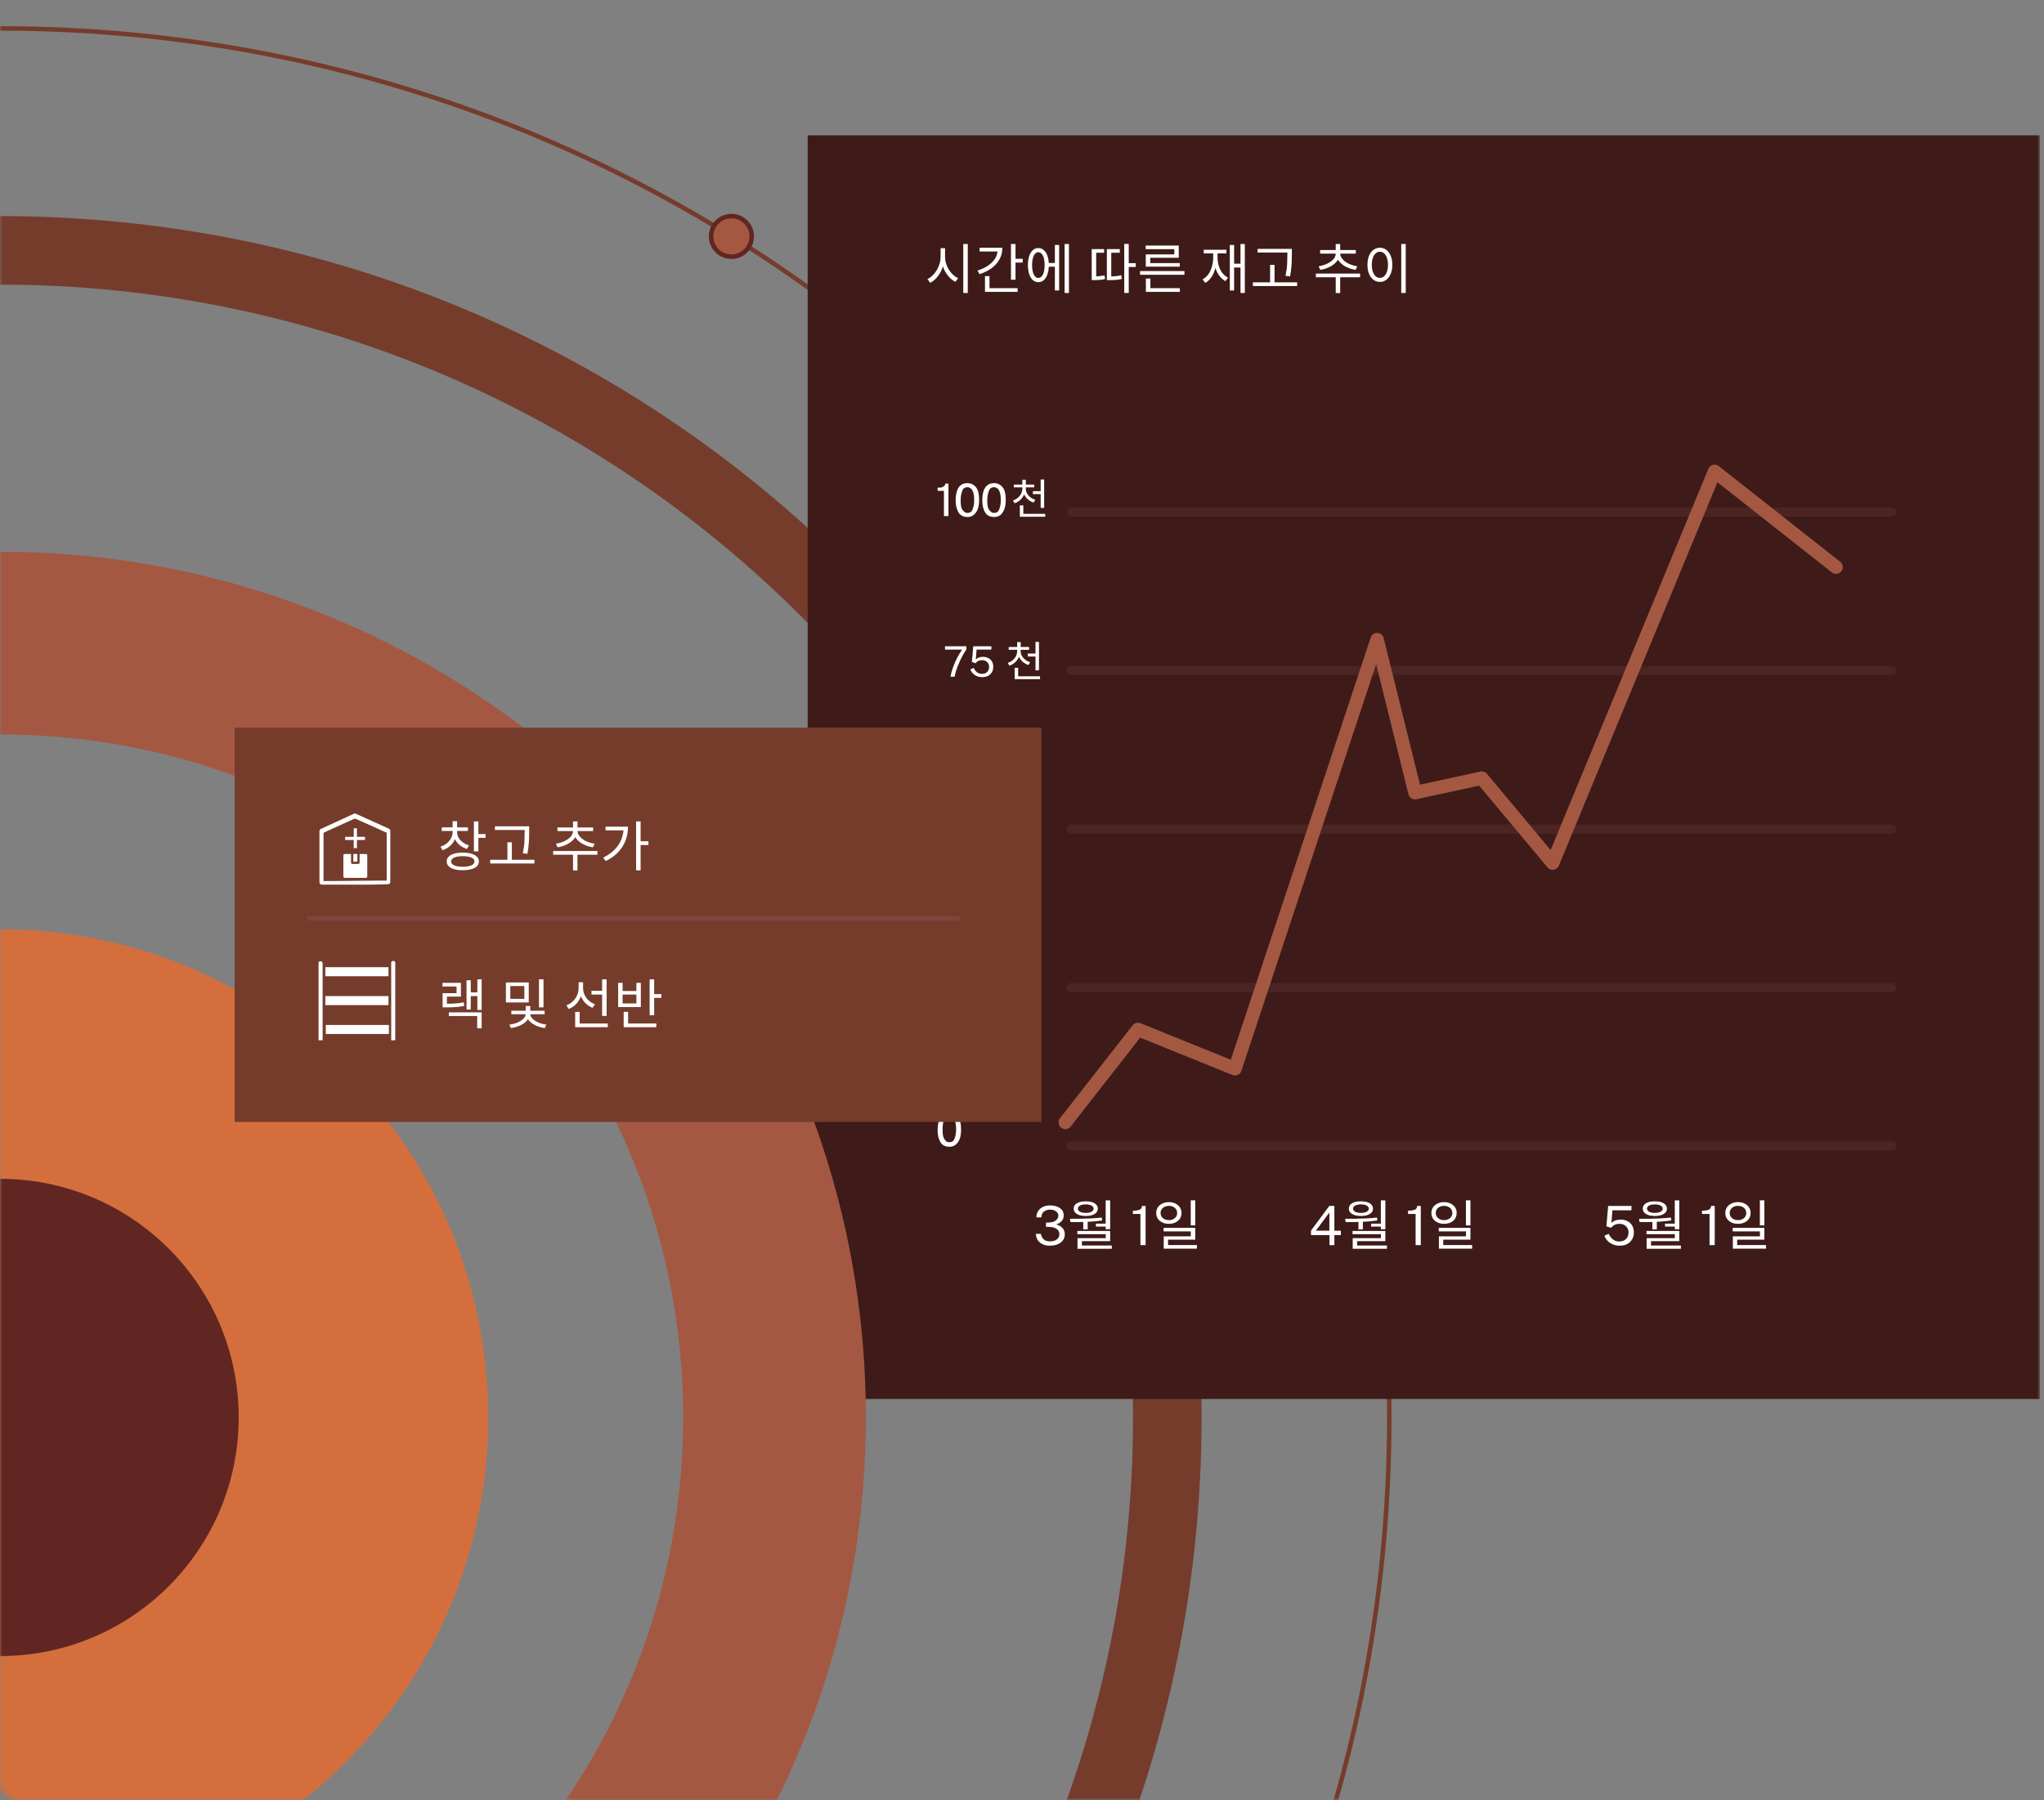 <svg xmlns="http://www.w3.org/2000/svg" width="453" height="399" viewBox="0 0 453 399" fill="none"><rect x="0" y="0" width="453" height="399" fill="#808080" stroke="none"/><g clip-path="url(#clip0_1174_26302)"><mask id="mask0_1174_26302" style="mask-type:luminance" maskUnits="userSpaceOnUse" x="0" y="-145" width="453" height="544"><path d="M448.1 399H4C1.8 399 0 397.2 0 395V-140.2C0 -142.4 1.8 -144.2 4 -144.2H448.1C450.3 -144.2 452.1 -142.4 452.1 -140.2V395C452.1 397.2 450.3 399 448.1 399Z" fill="white"></path></mask><g mask="url(#mask0_1174_26302)"><path d="M-0 622.1C170.048 622.1 307.9 484.248 307.9 314.2C307.9 144.151 170.048 6.3 -0 6.3C-170.049 6.3 -307.9 144.151 -307.9 314.2C-307.9 484.248 -170.049 622.1 -0 622.1Z" stroke="#753C2C" stroke-miterlimit="10"></path></g><mask id="mask1_1174_26302" style="mask-type:luminance" maskUnits="userSpaceOnUse" x="0" y="-145" width="453" height="544"><path d="M448.1 399H4C1.8 399 0 397.2 0 395V-140.2C0 -142.4 1.8 -144.2 4 -144.2H448.1C450.3 -144.2 452.1 -142.4 452.1 -140.2V395C452.1 397.2 450.3 399 448.1 399Z" fill="white"></path></mask><g mask="url(#mask1_1174_26302)"><path d="M-0 422.4C59.757 422.4 108.2 373.957 108.2 314.2C108.2 254.443 59.757 206 -0 206C-59.757 206 -108.2 254.443 -108.2 314.2C-108.2 373.957 -59.757 422.4 -0 422.4Z" fill="#D46F3D"></path></g><mask id="mask2_1174_26302" style="mask-type:luminance" maskUnits="userSpaceOnUse" x="0" y="-145" width="453" height="544"><path d="M448.1 399H4C1.8 399 0 397.2 0 395V-140.2C0 -142.4 1.8 -144.2 4 -144.2H448.1C450.3 -144.2 452.1 -142.4 452.1 -140.2V395C452.1 397.2 450.3 399 448.1 399Z" fill="white"></path></mask><g mask="url(#mask2_1174_26302)"><path d="M-0 367.1C29.215 367.1 52.9 343.416 52.9 314.2C52.9 284.984 29.215 261.3 -0 261.3C-29.216 261.3 -52.9 284.984 -52.9 314.2C-52.9 343.416 -29.216 367.1 -0 367.1Z" fill="#622622"></path></g><mask id="mask3_1174_26302" style="mask-type:luminance" maskUnits="userSpaceOnUse" x="0" y="-145" width="453" height="544"><path d="M448.1 399H4C1.8 399 0 397.2 0 395V-140.2C0 -142.4 1.8 -144.2 4 -144.2H448.1C450.3 -144.2 452.1 -142.4 452.1 -140.2V395C452.1 397.2 450.3 399 448.1 399Z" fill="white"></path></mask><g mask="url(#mask3_1174_26302)"><path d="M0 47.899C-147.1 47.899 -266.3 167.099 -266.3 314.199C-266.3 461.299 -147.1 580.499 0 580.499C147.1 580.499 266.3 461.299 266.3 314.199C266.3 167.099 147.1 47.899 0 47.899ZM0 565.199C-138.7 565.199 -251.1 452.799 -251.1 314.099C-251.1 175.399 -138.7 63.099 0 63.099C138.7 63.099 251.1 175.499 251.1 314.199C251.1 452.899 138.7 565.199 0 565.199Z" fill="#753C2C"></path></g><mask id="mask4_1174_26302" style="mask-type:luminance" maskUnits="userSpaceOnUse" x="0" y="-145" width="453" height="544"><path d="M448.1 399H4C1.8 399 0 397.2 0 395V-140.2C0 -142.4 1.8 -144.2 4 -144.2H448.1C450.3 -144.2 452.1 -142.4 452.1 -140.2V395C452.1 397.2 450.3 399 448.1 399Z" fill="white"></path></mask><g mask="url(#mask4_1174_26302)"><path d="M452.4 310.1H183C180.8 310.1 179 308.3 179 306.1V30H452.3V310.1H452.4Z" fill="#3E1B18"></path></g><mask id="mask5_1174_26302" style="mask-type:luminance" maskUnits="userSpaceOnUse" x="0" y="-145" width="453" height="544"><path d="M448.1 399H4C1.8 399 0 397.2 0 395V-140.2C0 -142.4 1.8 -144.2 4 -144.2H448.1C450.3 -144.2 452.1 -142.4 452.1 -140.2V395C452.1 397.2 450.3 399 448.1 399Z" fill="white"></path></mask><g mask="url(#mask5_1174_26302)"><path d="M-0 122.3C-106 122.3 -191.9 208.2 -191.9 314.2C-191.9 420.2 -106 506.1 -0 506.1C106 506.1 191.9 420.2 191.9 314.2C191.9 208.2 106 122.3 -0 122.3ZM-0 465.5C-83.6 465.5 -151.4 397.7 -151.4 314.1C-151.4 230.5 -83.6 162.8 -0 162.8C83.6 162.8 151.4 230.6 151.4 314.2C151.4 397.8 83.6 465.5 -0 465.5Z" fill="#A45842"></path></g><mask id="mask6_1174_26302" style="mask-type:luminance" maskUnits="userSpaceOnUse" x="0" y="-145" width="453" height="544"><path d="M448.1 399H4C1.8 399 0 397.2 0 395V-140.2C0 -142.4 1.8 -144.2 4 -144.2H448.1C450.3 -144.2 452.1 -142.4 452.1 -140.2V395C452.1 397.2 450.3 399 448.1 399Z" fill="white"></path></mask><g mask="url(#mask6_1174_26302)"><path d="M162.1 56.899C164.585 56.899 166.6 54.885 166.6 52.399C166.6 49.914 164.585 47.899 162.1 47.899C159.614 47.899 157.6 49.914 157.6 52.399C157.6 54.885 159.614 56.899 162.1 56.899Z" fill="#A45842" stroke="#622622" stroke-miterlimit="10"></path></g><path d="M209.2 114.499V108.799H207.8V108.099C208.2 108.099 208.6 108.099 208.8 107.999C209 107.899 209.2 107.799 209.3 107.699C209.4 107.599 209.5 107.399 209.5 107.199H210.2V114.399H209.2V114.499Z" fill="white"></path><path d="M214.4 114.6C213.6 114.6 212.9 114.3 212.5 113.7C212.1 113.1 211.8 112.2 211.8 110.9C211.8 110.1 211.9 109.4 212.1 108.8C212.3 108.2 212.6 107.8 213 107.5C213.4 107.2 213.9 107.1 214.4 107.1C215.2 107.1 215.8 107.4 216.3 108C216.8 108.6 217 109.6 217 110.8C217 112 216.8 112.9 216.3 113.6C215.8 114.3 215.2 114.6 214.4 114.6ZM214.4 113.7C214.9 113.7 215.3 113.5 215.5 113C215.7 112.6 215.9 111.9 215.9 110.9C215.9 109.9 215.8 109.2 215.5 108.7C215.3 108.3 214.9 108 214.4 108C213.9 108 213.5 108.2 213.3 108.7C213.1 109.2 212.9 109.9 212.9 110.9C212.9 111.9 213 112.6 213.3 113C213.6 113.4 213.9 113.7 214.4 113.7Z" fill="white"></path><path d="M220.3 114.6C219.5 114.6 218.8 114.3 218.4 113.7C218 113.1 217.7 112.2 217.7 110.9C217.7 110.1 217.8 109.4 218 108.8C218.2 108.2 218.5 107.8 218.9 107.5C219.3 107.2 219.8 107.1 220.3 107.1C221.1 107.1 221.7 107.4 222.2 108C222.7 108.6 222.9 109.6 222.9 110.8C222.9 112 222.7 112.9 222.2 113.6C221.8 114.3 221.1 114.6 220.3 114.6ZM220.3 113.7C220.8 113.7 221.2 113.5 221.4 113C221.6 112.6 221.8 111.9 221.8 110.9C221.8 109.9 221.7 109.2 221.4 108.7C221.2 108.3 220.8 108 220.3 108C219.8 108 219.4 108.2 219.2 108.7C219 109.2 218.8 109.9 218.8 110.9C218.8 111.9 218.9 112.6 219.2 113C219.5 113.4 219.8 113.7 220.3 113.7Z" fill="white"></path><path d="M226.576 107.877H227.211V108.297C227.211 108.801 227.114 109.271 226.921 109.707C226.728 110.136 226.455 110.509 226.1 110.827C225.752 111.144 225.341 111.387 224.868 111.555L224.485 110.948C224.902 110.811 225.266 110.609 225.577 110.341C225.895 110.074 226.14 109.766 226.315 109.417C226.489 109.063 226.576 108.689 226.576 108.297V107.877ZM226.707 107.877H227.341V108.297C227.341 108.664 227.428 109.016 227.603 109.352C227.783 109.682 228.032 109.971 228.349 110.22C228.667 110.469 229.034 110.662 229.451 110.799L229.068 111.405C228.601 111.25 228.191 111.023 227.836 110.724C227.481 110.419 227.204 110.061 227.005 109.651C226.806 109.234 226.707 108.783 226.707 108.297V107.877ZM224.7 107.411H229.208V108.036H224.7V107.411ZM226.576 106.337H227.351V107.644H226.576V106.337ZM228.919 108.876H231.047V109.529H228.919V108.876ZM230.636 106.291H231.411V112.591H230.636V106.291ZM226.025 113.907H231.644V114.541H226.025V113.907ZM226.025 112.031H226.791V114.243H226.025V112.031Z" fill="white"></path><path d="M210.652 150C210.702 149.692 210.79 149.311 210.918 148.857C211.049 148.402 211.22 147.906 211.431 147.368C211.643 146.827 211.898 146.268 212.197 145.693C212.495 145.117 212.838 144.552 213.223 143.999H209.434V143.252H214.171V143.999C213.931 144.325 213.693 144.697 213.457 145.114C213.223 145.528 213.001 145.962 212.789 146.416C212.578 146.867 212.388 147.314 212.22 147.755C212.052 148.194 211.912 148.608 211.8 148.997C211.691 149.382 211.621 149.717 211.59 150H210.652ZM217.681 150.103C217.264 150.103 216.878 150.03 216.523 149.883C216.169 149.737 215.864 149.533 215.609 149.272C215.357 149.011 215.172 148.71 215.053 148.371L215.8 148.059C215.912 148.314 216.052 148.541 216.22 148.74C216.391 148.939 216.593 149.095 216.827 149.207C217.06 149.319 217.325 149.375 217.62 149.375C218.099 149.375 218.483 149.236 218.773 148.959C219.065 148.679 219.211 148.3 219.211 147.821C219.211 147.522 219.143 147.262 219.006 147.041C218.869 146.817 218.684 146.643 218.451 146.519C218.221 146.394 217.965 146.332 217.685 146.332C217.502 146.332 217.331 146.349 217.172 146.383C217.013 146.414 216.856 146.477 216.701 146.57C216.545 146.663 216.382 146.805 216.211 146.995C216.192 147.004 216.178 147.009 216.169 147.009C216.159 147.006 216.144 146.999 216.122 146.99L215.394 146.761L215.697 143.252H219.725L219.701 143.999H216.435L216.262 146.178C216.486 145.97 216.73 145.822 216.995 145.735C217.262 145.644 217.552 145.599 217.863 145.599C218.27 145.599 218.645 145.683 218.987 145.851C219.333 146.016 219.61 146.262 219.818 146.589C220.027 146.912 220.131 147.314 220.131 147.793C220.131 148.259 220.03 148.665 219.827 149.011C219.625 149.356 219.341 149.625 218.973 149.818C218.606 150.008 218.175 150.103 217.681 150.103ZM225.43 143.877H226.065V144.297C226.065 144.801 225.968 145.271 225.776 145.707C225.583 146.136 225.309 146.509 224.954 146.827C224.606 147.144 224.195 147.387 223.722 147.555L223.34 146.948C223.756 146.811 224.12 146.609 224.432 146.341C224.749 146.074 224.995 145.766 225.169 145.417C225.343 145.063 225.43 144.689 225.43 144.297V143.877ZM225.561 143.877H226.196V144.297C226.196 144.664 226.283 145.016 226.457 145.352C226.637 145.682 226.886 145.971 227.204 146.22C227.521 146.469 227.888 146.662 228.305 146.799L227.922 147.405C227.456 147.25 227.045 147.023 226.69 146.724C226.336 146.419 226.059 146.061 225.86 145.651C225.66 145.234 225.561 144.783 225.561 144.297V143.877ZM223.554 143.411H228.062V144.036H223.554V143.411ZM225.43 142.337H226.205V143.644H225.43V142.337ZM227.773 144.876H229.901V145.529H227.773V144.876ZM229.49 142.291H230.265V148.591H229.49V142.291ZM224.88 149.907H230.498V150.541H224.88V149.907ZM224.88 148.031H225.645V150.243H224.88V148.031Z" fill="white"></path><g opacity="0.7"><path d="M210.7 184.201C210.2 184.201 209.8 184.101 209.4 184.001C209 183.801 208.7 183.601 208.4 183.401C208.1 183.201 207.9 182.801 207.8 182.501L208.7 182.101C208.8 182.401 209 182.601 209.1 182.801C209.2 183.001 209.5 183.201 209.7 183.301C209.9 183.401 210.2 183.501 210.5 183.501C211 183.501 211.4 183.401 211.7 183.101C212 182.801 212.1 182.401 212.1 182.001C212.1 181.701 212 181.401 211.9 181.201C211.8 181.001 211.6 180.801 211.3 180.701C211.1 180.601 210.8 180.501 210.5 180.501C210.3 180.501 210.1 180.501 210 180.501C209.8 180.501 209.7 180.601 209.5 180.701C209.3 180.801 209.2 180.901 209 181.101C209 181.101 209 181.101 208.9 181.101C208.8 181.101 208.9 181.101 208.8 181.101L207.9 180.801L208.2 177.101H212.6V178.001H209.1L208.9 180.201C209.1 180.001 209.4 179.901 209.7 179.801C210 179.701 210.3 179.701 210.6 179.701C211 179.701 211.5 179.801 211.8 180.001C212.2 180.201 212.5 180.401 212.7 180.801C212.9 181.101 213 181.601 213 182.101C213 182.601 212.9 183.001 212.7 183.401C212.5 183.801 212.2 184.101 211.8 184.301C211.7 184.101 211.2 184.201 210.7 184.201Z" fill="white"></path><path d="M216.7 184.2C215.9 184.2 215.2 183.9 214.8 183.3C214.4 182.7 214.1 181.8 214.1 180.5C214.1 179.7 214.2 179 214.4 178.4C214.6 177.8 214.9 177.4 215.3 177.1C215.7 176.8 216.2 176.7 216.7 176.7C217.5 176.7 218.1 177 218.6 177.6C219.1 178.2 219.3 179.2 219.3 180.4C219.3 181.6 219.1 182.5 218.6 183.2C218.2 183.9 217.5 184.2 216.7 184.2ZM216.7 183.3C217.2 183.3 217.6 183.1 217.8 182.6C218 182.2 218.2 181.5 218.2 180.5C218.2 179.5 218.1 178.8 217.8 178.3C217.6 177.9 217.2 177.6 216.7 177.6C216.2 177.6 215.8 177.8 215.6 178.3C215.4 178.8 215.2 179.5 215.2 180.5C215.2 181.5 215.3 182.2 215.6 182.6C215.9 183 216.2 183.3 216.7 183.3Z" fill="white"></path><path d="M222.7 184.1V176.9H223.8V180.5L226.9 176.9H228.2L225.8 179.7L228.4 184.1H227.2L225 180.5L223.8 181.9V184.1H222.7Z" fill="white"></path></g><g opacity="0.7"><path d="M207.9 218.9V218.3V218C207.9 217.6 208 217.3 208.1 217C208.2 216.7 208.4 216.5 208.6 216.3C208.8 216.1 209.1 215.9 209.3 215.8C209.5 215.7 209.8 215.5 210.1 215.4C210.4 215.3 210.6 215.1 210.8 215C211 214.8 211.2 214.7 211.3 214.5C211.4 214.3 211.5 214.1 211.5 213.8C211.5 213.5 211.4 213.2 211.1 213C210.8 212.8 210.5 212.7 210.1 212.7C209.7 212.7 209.3 212.8 209 213.1C208.7 213.3 208.6 213.7 208.5 214.1H207.5C207.5 213.7 207.6 213.3 207.8 212.9C208 212.5 208.3 212.3 208.7 212.1C209.1 211.9 209.6 211.8 210.2 211.8C210.7 211.8 211.1 211.9 211.5 212.1C211.9 212.3 212.1 212.5 212.3 212.8C212.5 213.1 212.6 213.5 212.6 213.9C212.6 214.3 212.5 214.6 212.4 214.9C212.3 215.2 212.1 215.4 211.9 215.6C211.7 215.8 211.4 216 211.2 216.1C211 216.2 210.7 216.4 210.4 216.5C210.1 216.6 209.9 216.8 209.7 216.9C209.5 217 209.3 217.2 209.2 217.4C209.1 217.6 209 217.8 209 218.1V218.2H212.8V219.1H207.9V218.9Z" fill="white"></path><path d="M216.5 219C216 219 215.6 218.9 215.2 218.8C214.8 218.6 214.5 218.4 214.2 218.2C213.9 218 213.7 217.6 213.6 217.3L214.5 216.9C214.6 217.2 214.8 217.4 214.9 217.6C215 217.8 215.3 218 215.5 218.1C215.7 218.2 216 218.3 216.3 218.3C216.8 218.3 217.2 218.2 217.5 217.9C217.8 217.6 217.9 217.2 217.9 216.8C217.9 216.5 217.8 216.2 217.7 216C217.6 215.8 217.4 215.6 217.1 215.5C216.9 215.4 216.6 215.3 216.3 215.3C216.1 215.3 215.9 215.3 215.8 215.3C215.6 215.3 215.5 215.4 215.3 215.5C215.1 215.6 215 215.7 214.8 215.9C214.8 215.9 214.8 215.9 214.7 215.9C214.6 215.9 214.7 215.9 214.6 215.9L213.7 215.6L214 211.9H218.4V212.8H214.9L214.7 215C214.9 214.8 215.2 214.7 215.5 214.6C215.8 214.5 216.1 214.5 216.4 214.5C216.8 214.5 217.3 214.6 217.6 214.8C218 215 218.3 215.2 218.5 215.6C218.7 215.9 218.8 216.4 218.8 216.9C218.8 217.4 218.7 217.8 218.5 218.2C218.3 218.6 218 218.9 217.6 219.1C217.6 218.9 217.1 219 216.5 219Z" fill="white"></path><path d="M222.6 218.9V211.7H223.7V215.3L226.8 211.7H228.1L225.7 214.5L228.3 218.9H227.1L224.9 215.3L223.7 216.7V218.9H222.6Z" fill="white"></path></g><path d="M210.4 254.2C209.6 254.2 208.9 253.9 208.5 253.3C208.1 252.7 207.8 251.8 207.8 250.5C207.8 249.7 207.9 249 208.1 248.4C208.3 247.8 208.6 247.4 209 247.1C209.4 246.8 209.9 246.7 210.4 246.7C211.2 246.7 211.8 247 212.3 247.6C212.8 248.2 213 249.2 213 250.4C213 251.6 212.8 252.5 212.3 253.2C211.8 253.9 211.2 254.2 210.4 254.2ZM210.4 253.2C210.9 253.2 211.3 253 211.5 252.5C211.7 252.1 211.9 251.3 211.9 250.4C211.9 249.4 211.8 248.7 211.5 248.2C211.3 247.8 210.9 247.5 210.4 247.5C209.9 247.5 209.5 247.7 209.3 248.2C209 248.6 208.9 249.4 208.9 250.4C208.9 251.4 209 252.1 209.3 252.5C209.6 253 209.9 253.2 210.4 253.2Z" fill="white"></path><path d="M237.399 254H419.299" stroke="#4C2523" stroke-width="2" stroke-miterlimit="10" stroke-linecap="round"></path><path d="M237.399 218.899H419.299" stroke="#4C2523" stroke-width="2" stroke-miterlimit="10" stroke-linecap="round"></path><path d="M237.399 183.8H419.299" stroke="#4C2523" stroke-width="2" stroke-miterlimit="10" stroke-linecap="round"></path><path d="M237.399 148.6H419.299" stroke="#4C2523" stroke-width="2" stroke-miterlimit="10" stroke-linecap="round"></path><path d="M237.399 113.5H419.299" stroke="#4C2523" stroke-width="2" stroke-miterlimit="10" stroke-linecap="round"></path><path d="M236.1 248.8L252.2 228.2L273.7 236.9L305.2 141.8L313.6 175.7L328.4 172.5L344.1 191.3L380 104.5L406.9 125.7" stroke="#A45842" stroke-width="3" stroke-miterlimit="10" stroke-linecap="round" stroke-linejoin="round"></path><path d="M230.8 161.3H52V248.7H230.8V161.3Z" fill="#753C2C"></path><path d="M68.5 203.6H212.3" stroke="#7C473D" stroke-miterlimit="10" stroke-linecap="round"></path><path d="M75.1 186.8H75.2C76.3 187.3 77.3 187.7 78.4 188.2C78.5 188.2 78.5 188.3 78.5 188.3C78.5 189.5 78.5 190.7 78.5 192C78.5 192.1 78.5 192.1 78.4 192.1C77.4 191.7 76.3 191.3 75.3 190.8C75.2 190.8 75.2 190.7 75.1 190.6C75.1 189.3 75.1 188.1 75.1 186.8Z" fill="#753C2C"></path><path d="M79 190.099C79 189.499 79 188.899 79 188.299C79 188.199 79 188.199 79.1 188.199C80.2 187.799 81.2 187.299 82.3 186.899C82.4 186.899 82.4 186.899 82.4 186.999C82.4 188.199 82.4 189.399 82.4 190.599C82.4 190.699 82.4 190.799 82.2 190.899C81.2 191.299 80.1 191.699 79.1 192.099C79 192.099 79 192.099 79 191.999C79 191.299 79 190.699 79 190.099Z" fill="#753C2C"></path><path d="M78.7 184.8C78.8 184.8 78.8 184.8 78.9 184.9C79.8 185.3 80.8 185.8 81.7 186.2C81.8 186.2 81.8 186.2 81.9 186.3L82 186.4C82 186.4 82 186.5 81.9 186.5C81.7 186.6 81.4 186.7 81.2 186.8C80.4 187.1 79.6 187.5 78.8 187.8H78.7C77.7 187.4 76.7 186.9 75.6 186.5C75.6 186.5 75.6 186.5 75.5 186.5C75.4 186.5 75.4 186.4 75.5 186.4C76.5 185.9 77.5 185.5 78.5 185C78.7 184.8 78.7 184.8 78.7 184.8Z" fill="#753C2C"></path><path d="M86.1 220.8C86.1 221.5 86.1 222.1 86.1 222.8C81.4 222.8 76.7 222.8 72.1 222.8C72.1 222.1 72.1 221.5 72.1 220.8C76.8 220.8 81.5 220.8 86.1 220.8Z" fill="white"></path><path d="M72.1 216.4C72.1 215.7 72.1 215.1 72.1 214.4C76.8 214.4 81.5 214.4 86.1 214.4C86.1 215.1 86.1 215.7 86.1 216.4C81.5 216.4 76.8 216.4 72.1 216.4Z" fill="white"></path><path d="M86.199 227.2C86.199 227.9 86.199 228.5 86.199 229.2C81.499 229.2 76.799 229.2 72.199 229.2C72.199 228.5 72.199 227.9 72.199 227.2C76.799 227.2 81.499 227.2 86.199 227.2Z" fill="white"></path><path d="M71.5 230.6C71.2 230.6 70.9 230.6 70.6 230.6C70.6 230.5 70.6 230.5 70.6 230.4C70.6 224.8 70.6 219.2 70.6 213.6C70.6 213.3 70.7 213.1 70.9 213.1C71.2 213 71.4 213.2 71.5 213.5C71.5 213.6 71.5 213.6 71.5 213.7C71.5 219.3 71.5 224.9 71.5 230.5C71.5 230.5 71.5 230.5 71.5 230.6Z" fill="white"></path><path d="M87.599 230.6C87.299 230.6 86.999 230.6 86.699 230.6C86.699 230.5 86.699 230.5 86.699 230.4C86.699 224.8 86.699 219.2 86.699 213.6C86.699 213.5 86.699 213.4 86.699 213.3C86.799 213.1 86.999 213 87.199 213C87.399 213 87.599 213.2 87.599 213.4C87.599 213.5 87.599 213.5 87.599 213.6C87.599 219.2 87.599 224.8 87.599 230.4C87.599 230.5 87.599 230.5 87.599 230.6Z" fill="white"></path><path d="M78.7 196.1C76.3 196.1 73.9 196.1 71.4 196.1C71 196.1 70.8 195.9 70.8 195.5C70.8 191.8 70.8 188 70.8 184.3C70.8 184 70.9 183.8 71.2 183.7C73.6 182.6 76 181.5 78.4 180.4C78.6 180.3 78.7 180.3 78.9 180.4C81.3 181.5 83.8 182.6 86.2 183.7C86.4 183.8 86.5 184 86.5 184.2C86.5 188 86.5 191.7 86.5 195.5C86.5 195.8 86.3 196 86 196C83.6 196.1 81.2 196.1 78.7 196.1ZM84 195.2C84.6 195.2 85.1 195.2 85.7 195.2C85.7 195.1 85.7 195.1 85.7 195C85.7 191.6 85.7 188.1 85.7 184.7C85.7 184.6 85.7 184.5 85.5 184.5C83.3 183.5 81.1 182.5 78.8 181.5C78.7 181.5 78.6 181.5 78.5 181.5C76.3 182.5 74.1 183.5 71.9 184.5C71.8 184.6 71.7 184.6 71.7 184.8C71.7 188.2 71.7 191.7 71.7 195.1C71.7 195.2 71.7 195.2 71.7 195.3C72.3 195.3 72.8 195.3 73.4 195.3M78.1 195.2C78.5 195.2 78.9 195.2 79.3 195.2H78.1ZM74.4 195.2C75.3 195.2 76.2 195.2 77.1 195.2H74.4ZM80.3 195.2C81.2 195.2 82.1 195.2 83 195.2H80.3Z" fill="white"></path><path d="M79.7 189.3C80.2 189.3 80.7 189.3 81.1 189.3C81.3 189.3 81.3 189.4 81.4 189.5C81.4 189.5 81.4 189.6 81.4 189.7C81.4 191.2 81.4 192.7 81.4 194.2C81.4 194.5 81.3 194.6 81 194.6C79.5 194.6 78 194.6 76.5 194.6C76.2 194.6 76.1 194.5 76.1 194.2C76.1 192.7 76.1 191.2 76.1 189.7C76.1 189.4 76.2 189.3 76.5 189.3C76.9 189.3 77.4 189.3 77.8 189.3C77.8 189.4 77.8 189.4 77.8 189.5C77.8 190.1 77.8 190.6 77.8 191.2C77.8 191.4 77.9 191.5 78.1 191.5C78.5 191.5 79 191.5 79.4 191.5C79.6 191.5 79.7 191.4 79.7 191.2C79.7 190.6 79.7 190.1 79.7 189.5C79.7 189.4 79.7 189.4 79.7 189.3Z" fill="white"></path><path d="M79.2 191C78.9 191 78.6 191 78.3 191C78.3 190.5 78.3 189.9 78.3 189.3C78.6 189.3 78.9 189.3 79.2 189.3C79.2 189.8 79.2 190.4 79.2 191Z" fill="white"></path><path d="M76.5 186.201V185.501H80.9V186.201H76.5ZM78.4 188.001V183.601H79.1V188.001H78.4Z" fill="white"></path><path d="M100.312 183.96H101.116V184.416C101.116 185.048 100.992 185.632 100.744 186.168C100.496 186.704 100.144 187.168 99.688 187.56C99.24 187.952 98.712 188.252 98.104 188.46L97.612 187.68C98.156 187.512 98.628 187.264 99.028 186.936C99.428 186.608 99.74 186.228 99.964 185.796C100.196 185.356 100.312 184.896 100.312 184.416V183.96ZM100.48 183.96H101.296V184.416C101.296 184.856 101.404 185.272 101.62 185.664C101.844 186.056 102.156 186.404 102.556 186.708C102.956 187.004 103.42 187.232 103.948 187.392L103.48 188.184C102.88 187.992 102.352 187.712 101.896 187.344C101.448 186.976 101.1 186.544 100.852 186.048C100.604 185.544 100.48 185 100.48 184.416V183.96ZM97.9 183.396H103.696V184.2H97.9V183.396ZM100.312 182.028H101.308V183.672H100.312V182.028ZM105.028 182.076H106.024V188.724H105.028V182.076ZM105.748 184.884H107.62V185.712H105.748V184.884ZM102.568 189C103.304 189 103.936 189.076 104.464 189.228C105 189.38 105.412 189.604 105.7 189.9C105.988 190.188 106.132 190.54 106.132 190.956C106.132 191.572 105.816 192.048 105.184 192.384C104.552 192.728 103.68 192.9 102.568 192.9C101.824 192.9 101.184 192.824 100.648 192.672C100.12 192.52 99.712 192.296 99.424 192C99.136 191.712 98.992 191.364 98.992 190.956C98.992 190.54 99.136 190.188 99.424 189.9C99.712 189.604 100.12 189.38 100.648 189.228C101.184 189.076 101.824 189 102.568 189ZM102.568 189.78C102.024 189.78 101.56 189.828 101.176 189.924C100.792 190.012 100.496 190.144 100.288 190.32C100.08 190.496 99.976 190.708 99.976 190.956C99.976 191.204 100.08 191.416 100.288 191.592C100.496 191.768 100.792 191.904 101.176 192C101.56 192.088 102.024 192.132 102.568 192.132C103.104 192.132 103.564 192.088 103.948 192C104.34 191.904 104.636 191.768 104.836 191.592C105.044 191.416 105.148 191.204 105.148 190.956C105.148 190.708 105.044 190.496 104.836 190.32C104.636 190.144 104.34 190.012 103.948 189.924C103.564 189.828 103.104 189.78 102.568 189.78ZM109.683 183.168H116.667V183.984H109.683V183.168ZM108.639 190.584H118.443V191.412H108.639V190.584ZM112.455 186.708H113.439V191.004H112.455V186.708ZM116.283 183.168H117.279V184.236C117.279 184.684 117.271 185.156 117.255 185.652C117.247 186.148 117.215 186.692 117.159 187.284C117.111 187.876 117.019 188.536 116.883 189.264L115.875 189.144C116.083 188.104 116.203 187.192 116.235 186.408C116.267 185.616 116.283 184.892 116.283 184.236V183.168ZM127 188.976H127.984V192.948H127V188.976ZM122.596 188.64H132.4V189.468H122.596V188.64ZM127 183.948H127.876V184.224C127.876 184.592 127.8 184.944 127.648 185.28C127.496 185.608 127.284 185.912 127.012 186.192C126.74 186.472 126.42 186.724 126.052 186.948C125.692 187.164 125.3 187.348 124.876 187.5C124.46 187.644 124.024 187.748 123.568 187.812L123.208 187.02C123.6 186.964 123.98 186.876 124.348 186.756C124.724 186.636 125.068 186.488 125.38 186.312C125.7 186.136 125.98 185.94 126.22 185.724C126.468 185.5 126.66 185.264 126.796 185.016C126.932 184.76 127 184.496 127 184.224V183.948ZM127.12 183.948H127.996V184.224C127.996 184.488 128.064 184.748 128.2 185.004C128.336 185.252 128.524 185.488 128.764 185.712C129.004 185.928 129.28 186.128 129.592 186.312C129.912 186.488 130.256 186.636 130.624 186.756C131 186.876 131.384 186.964 131.776 187.02L131.416 187.812C130.96 187.748 130.52 187.644 130.096 187.5C129.68 187.348 129.288 187.164 128.92 186.948C128.56 186.724 128.244 186.472 127.972 186.192C127.708 185.912 127.5 185.608 127.348 185.28C127.196 184.944 127.12 184.592 127.12 184.224V183.948ZM123.544 183.42H131.452V184.224H123.544V183.42ZM127 182.076H127.984V183.696H127V182.076ZM140.979 182.076H141.975V192.924H140.979V182.076ZM141.711 186.48H143.703V187.308H141.711V186.48ZM138.207 183.24H139.179C139.179 184.272 139.011 185.26 138.675 186.204C138.339 187.14 137.811 188.008 137.091 188.808C136.371 189.6 135.423 190.288 134.247 190.872L133.695 190.104C134.703 189.6 135.539 189.012 136.203 188.34C136.875 187.66 137.375 186.908 137.703 186.084C138.039 185.252 138.207 184.356 138.207 183.396V183.24ZM134.199 183.24H138.711V184.068H134.199V183.24Z" fill="white"></path><path d="M105.796 217.088H106.744V223.868H105.796V217.088ZM104.056 219.98H106.096V220.796H104.056V219.98ZM103.396 217.292H104.332V223.772H103.396V217.292ZM99.472 224.408H106.744V227.936H105.76V225.224H99.472V224.408ZM98.092 222.5H98.8C99.312 222.5 99.784 222.492 100.216 222.476C100.656 222.46 101.084 222.428 101.5 222.38C101.916 222.332 102.34 222.264 102.772 222.176L102.88 222.992C102.424 223.072 101.984 223.136 101.56 223.184C101.136 223.232 100.7 223.264 100.252 223.28C99.804 223.296 99.32 223.304 98.8 223.304H98.092V222.5ZM98.068 217.868H102.148V220.916H99.052V223.016H98.092V220.16H101.188V218.672H98.068V217.868ZM112.121 217.784H117.185V222.212H112.121V217.784ZM116.213 218.576H113.093V221.42H116.213V218.576ZM119.453 217.076H120.449V223.304H119.453V217.076ZM116.501 224.6H117.353V224.804C117.353 225.196 117.241 225.564 117.017 225.908C116.801 226.244 116.501 226.552 116.117 226.832C115.733 227.104 115.293 227.328 114.797 227.504C114.301 227.688 113.781 227.82 113.237 227.9L112.889 227.132C113.273 227.084 113.641 227.008 113.993 226.904C114.345 226.8 114.673 226.676 114.977 226.532C115.281 226.38 115.545 226.212 115.769 226.028C116.001 225.844 116.181 225.648 116.309 225.44C116.437 225.232 116.501 225.02 116.501 224.804V224.6ZM116.657 224.6H117.521V224.804C117.521 225.06 117.617 225.316 117.809 225.572C118.001 225.828 118.261 226.064 118.589 226.28C118.925 226.488 119.305 226.668 119.729 226.82C120.161 226.972 120.613 227.076 121.085 227.132L120.737 227.9C120.185 227.82 119.665 227.688 119.177 227.504C118.689 227.32 118.253 227.088 117.869 226.808C117.493 226.528 117.197 226.22 116.981 225.884C116.765 225.54 116.657 225.18 116.657 224.804V224.6ZM113.321 224.048H120.701V224.816H113.321V224.048ZM116.513 222.992H117.521V224.396H116.513V222.992ZM131.082 219.632H133.806V220.46H131.082V219.632ZM128.238 217.736H129.042V219.068C129.042 219.764 128.918 220.416 128.67 221.024C128.422 221.632 128.074 222.164 127.626 222.62C127.178 223.068 126.654 223.412 126.054 223.652L125.526 222.86C125.934 222.708 126.302 222.504 126.63 222.248C126.966 221.992 127.25 221.696 127.482 221.36C127.722 221.024 127.906 220.664 128.034 220.28C128.17 219.888 128.238 219.484 128.238 219.068V217.736ZM128.418 217.736H129.222V219.104C129.222 219.48 129.286 219.848 129.414 220.208C129.542 220.568 129.722 220.904 129.954 221.216C130.186 221.528 130.462 221.804 130.782 222.044C131.11 222.284 131.47 222.476 131.862 222.62L131.322 223.4C130.746 223.168 130.238 222.84 129.798 222.416C129.366 221.992 129.026 221.496 128.778 220.928C128.538 220.36 128.418 219.752 128.418 219.104V217.736ZM133.446 217.088H134.442V225.2H133.446V217.088ZM127.47 226.88H134.694V227.696H127.47V226.88ZM127.47 224.3H128.466V227.252H127.47V224.3ZM143.981 217.088H144.977V225.056H143.981V217.088ZM144.665 220.364H146.573V221.192H144.665V220.364ZM138.221 226.88H145.457V227.696H138.221V226.88ZM138.221 224.288H139.205V227.06H138.221V224.288ZM136.997 217.868H137.981V219.68H141.041V217.868H142.025V223.232H136.997V217.868ZM137.981 220.46V222.428H141.041V220.46H137.981Z" fill="white"></path><path d="M208.456 55.012H209.284V56.956C209.284 57.58 209.204 58.188 209.044 58.78C208.892 59.364 208.672 59.912 208.384 60.424C208.104 60.928 207.772 61.376 207.388 61.768C207.012 62.152 206.6 62.456 206.152 62.68L205.54 61.852C205.948 61.668 206.328 61.404 206.68 61.06C207.032 60.716 207.34 60.328 207.604 59.896C207.868 59.456 208.076 58.984 208.228 58.48C208.38 57.976 208.456 57.468 208.456 56.956V55.012ZM208.624 55.012H209.452V56.956C209.452 57.452 209.524 57.94 209.668 58.42C209.82 58.9 210.028 59.356 210.292 59.788C210.564 60.212 210.872 60.588 211.216 60.916C211.568 61.236 211.944 61.488 212.344 61.672L211.744 62.464C211.304 62.256 210.896 61.964 210.52 61.588C210.144 61.212 209.812 60.78 209.524 60.292C209.244 59.804 209.024 59.276 208.864 58.708C208.704 58.14 208.624 57.556 208.624 56.956V55.012ZM213.484 54.076H214.48V64.948H213.484V54.076ZM224.055 54.076H225.063V62.008H224.055V54.076ZM224.751 57.364H226.659V58.204H224.751V57.364ZM221.091 54.916H222.147C222.147 55.852 221.939 56.7 221.523 57.46C221.115 58.22 220.531 58.88 219.771 59.44C219.011 60 218.111 60.444 217.071 60.772L216.651 59.968C217.563 59.68 218.351 59.308 219.015 58.852C219.679 58.396 220.191 57.872 220.551 57.28C220.911 56.688 221.091 56.048 221.091 55.36V54.916ZM217.095 54.916H221.607V55.744H217.095V54.916ZM218.295 63.88H225.531V64.696H218.295V63.88ZM218.295 61.204H219.291V64.204H218.295V61.204ZM232.082 58.3H234.122V59.116H232.082V58.3ZM235.946 54.076H236.906V64.936H235.946V54.076ZM233.786 54.304H234.734V64.384H233.786V54.304ZM230.114 54.988C230.586 54.988 230.994 55.14 231.338 55.444C231.69 55.748 231.962 56.184 232.154 56.752C232.346 57.32 232.442 57.988 232.442 58.756C232.442 59.532 232.346 60.204 232.154 60.772C231.962 61.34 231.69 61.78 231.338 62.092C230.994 62.396 230.586 62.548 230.114 62.548C229.658 62.548 229.254 62.396 228.902 62.092C228.558 61.78 228.29 61.34 228.098 60.772C227.906 60.204 227.81 59.532 227.81 58.756C227.81 57.988 227.906 57.32 228.098 56.752C228.29 56.184 228.558 55.748 228.902 55.444C229.254 55.14 229.658 54.988 230.114 54.988ZM230.114 55.912C229.834 55.912 229.59 56.028 229.382 56.26C229.174 56.492 229.014 56.82 228.902 57.244C228.79 57.668 228.734 58.172 228.734 58.756C228.734 59.34 228.79 59.848 228.902 60.28C229.014 60.704 229.174 61.032 229.382 61.264C229.59 61.496 229.834 61.612 230.114 61.612C230.402 61.612 230.65 61.496 230.858 61.264C231.074 61.032 231.238 60.704 231.35 60.28C231.462 59.848 231.518 59.34 231.518 58.756C231.518 58.172 231.462 57.668 231.35 57.244C231.238 56.82 231.074 56.492 230.858 56.26C230.65 56.028 230.402 55.912 230.114 55.912ZM249.159 54.064H250.155V64.936H249.159V54.064ZM249.711 58.336H251.715V59.176H249.711V58.336ZM241.947 61.264H242.427C242.739 61.264 243.095 61.252 243.495 61.228C243.903 61.204 244.339 61.14 244.803 61.036L244.899 61.864C244.403 61.968 243.951 62.032 243.543 62.056C243.135 62.08 242.763 62.092 242.427 62.092H241.947V61.264ZM241.947 55.216H244.695V56.032H242.943V61.66H241.947V55.216ZM245.307 61.264H245.823C246.183 61.264 246.511 61.26 246.807 61.252C247.103 61.236 247.387 61.212 247.659 61.18C247.939 61.14 248.223 61.084 248.511 61.012L248.607 61.84C248.303 61.912 248.011 61.968 247.731 62.008C247.451 62.04 247.155 62.064 246.843 62.08C246.539 62.088 246.199 62.092 245.823 62.092H245.307V61.264ZM245.307 55.216H248.175V56.032H246.279V61.672H245.307V55.216ZM252.662 60.088H262.502V60.904H252.662V60.088ZM253.958 63.88H261.482V64.696H253.958V63.88ZM253.958 61.756H254.954V64.18H253.958V61.756ZM253.91 54.436H261.242V57.136H254.918V58.588H253.934V56.392H260.258V55.228H253.91V54.436ZM253.934 58.324H261.47V59.104H253.934V58.324ZM274.923 54.076H275.883V64.936H274.923V54.076ZM273.207 58.456H275.295V59.296H273.207V58.456ZM272.559 54.304H273.507V64.384H272.559V54.304ZM268.875 55.756H269.643V57.016C269.643 57.656 269.591 58.268 269.487 58.852C269.383 59.436 269.223 59.972 269.007 60.46C268.799 60.948 268.539 61.384 268.227 61.768C267.915 62.144 267.551 62.456 267.135 62.704L266.511 61.936C267.039 61.648 267.475 61.26 267.819 60.772C268.163 60.276 268.423 59.708 268.599 59.068C268.783 58.428 268.875 57.744 268.875 57.016V55.756ZM269.055 55.756H269.835V57.016C269.835 57.672 269.923 58.296 270.099 58.888C270.275 59.48 270.535 60.008 270.879 60.472C271.223 60.928 271.651 61.288 272.163 61.552L271.575 62.32C271.023 62.008 270.559 61.588 270.183 61.06C269.807 60.532 269.523 59.924 269.331 59.236C269.147 58.548 269.055 57.808 269.055 57.016V55.756ZM266.775 55.36H271.803V56.176H266.775V55.36ZM278.714 55.168H285.698V55.984H278.714V55.168ZM277.67 62.584H287.474V63.412H277.67V62.584ZM281.486 58.708H282.47V63.004H281.486V58.708ZM285.314 55.168H286.31V56.236C286.31 56.684 286.302 57.156 286.286 57.652C286.278 58.148 286.246 58.692 286.19 59.284C286.142 59.876 286.05 60.536 285.914 61.264L284.906 61.144C285.114 60.104 285.234 59.192 285.266 58.408C285.298 57.616 285.314 56.892 285.314 56.236V55.168ZM296.031 60.976H297.015V64.948H296.031V60.976ZM291.627 60.64H301.431V61.468H291.627V60.64ZM296.031 55.948H296.907V56.224C296.907 56.592 296.831 56.944 296.679 57.28C296.527 57.608 296.315 57.912 296.043 58.192C295.771 58.472 295.451 58.724 295.083 58.948C294.723 59.164 294.331 59.348 293.907 59.5C293.491 59.644 293.055 59.748 292.599 59.812L292.239 59.02C292.631 58.964 293.011 58.876 293.379 58.756C293.755 58.636 294.099 58.488 294.411 58.312C294.731 58.136 295.011 57.94 295.251 57.724C295.499 57.5 295.691 57.264 295.827 57.016C295.963 56.76 296.031 56.496 296.031 56.224V55.948ZM296.151 55.948H297.027V56.224C297.027 56.488 297.095 56.748 297.231 57.004C297.367 57.252 297.555 57.488 297.795 57.712C298.035 57.928 298.311 58.128 298.623 58.312C298.943 58.488 299.287 58.636 299.655 58.756C300.031 58.876 300.415 58.964 300.807 59.02L300.447 59.812C299.991 59.748 299.551 59.644 299.127 59.5C298.711 59.348 298.319 59.164 297.951 58.948C297.591 58.724 297.275 58.472 297.003 58.192C296.739 57.912 296.531 57.608 296.379 57.28C296.227 56.944 296.151 56.592 296.151 56.224V55.948ZM292.575 55.42H300.483V56.224H292.575V55.42ZM296.031 54.076H297.015V55.696H296.031V54.076ZM310.55 54.076H311.546V64.948H310.55V54.076ZM305.822 54.916C306.358 54.916 306.83 55.072 307.238 55.384C307.654 55.688 307.978 56.124 308.21 56.692C308.45 57.26 308.57 57.928 308.57 58.696C308.57 59.464 308.45 60.132 308.21 60.7C307.978 61.268 307.654 61.708 307.238 62.02C306.83 62.332 306.358 62.488 305.822 62.488C305.286 62.488 304.81 62.332 304.394 62.02C303.978 61.708 303.65 61.268 303.41 60.7C303.178 60.132 303.062 59.464 303.062 58.696C303.062 57.928 303.178 57.26 303.41 56.692C303.65 56.124 303.978 55.688 304.394 55.384C304.81 55.072 305.286 54.916 305.822 54.916ZM305.822 55.804C305.462 55.804 305.146 55.924 304.874 56.164C304.61 56.396 304.402 56.732 304.25 57.172C304.098 57.604 304.022 58.112 304.022 58.696C304.022 59.28 304.098 59.792 304.25 60.232C304.402 60.664 304.61 61 304.874 61.24C305.146 61.48 305.462 61.6 305.822 61.6C306.174 61.6 306.482 61.48 306.746 61.24C307.018 61 307.23 60.664 307.382 60.232C307.534 59.792 307.61 59.28 307.61 58.696C307.61 58.112 307.534 57.604 307.382 57.172C307.23 56.732 307.018 56.396 306.746 56.164C306.482 55.924 306.174 55.804 305.822 55.804Z" fill="white"></path><path d="M232.642 276.132C232.046 276.128 231.52 276.018 231.064 275.802C230.612 275.586 230.256 275.284 229.996 274.896C229.736 274.504 229.596 274.04 229.576 273.504H230.686C230.77 274.044 230.99 274.458 231.346 274.746C231.702 275.034 232.148 275.178 232.684 275.178C233.108 275.178 233.478 275.112 233.794 274.98C234.11 274.844 234.354 274.658 234.526 274.422C234.698 274.186 234.784 273.91 234.784 273.594C234.784 273.246 234.688 272.952 234.496 272.712C234.304 272.472 234.042 272.29 233.71 272.166C233.378 272.038 233.008 271.972 232.6 271.968L231.82 271.95V271.008L232.564 270.99C232.944 270.982 233.284 270.91 233.584 270.774C233.884 270.634 234.12 270.452 234.292 270.228C234.468 270 234.556 269.75 234.556 269.478C234.556 269.238 234.482 269.016 234.334 268.812C234.186 268.604 233.972 268.438 233.692 268.314C233.416 268.19 233.08 268.128 232.684 268.128C232.372 268.128 232.074 268.19 231.79 268.314C231.506 268.434 231.272 268.62 231.088 268.872C230.904 269.124 230.806 269.45 230.794 269.85H229.69C229.69 269.29 229.826 268.814 230.098 268.422C230.37 268.026 230.732 267.724 231.184 267.516C231.64 267.308 232.142 267.204 232.69 267.204C233.29 267.204 233.82 267.292 234.28 267.468C234.74 267.64 235.1 267.892 235.36 268.224C235.62 268.556 235.75 268.962 235.75 269.442C235.75 269.87 235.614 270.258 235.342 270.606C235.07 270.95 234.654 271.22 234.094 271.416C234.474 271.52 234.806 271.672 235.09 271.872C235.374 272.072 235.594 272.318 235.75 272.61C235.906 272.898 235.984 273.23 235.984 273.606C235.984 274.002 235.9 274.358 235.732 274.674C235.568 274.986 235.336 275.252 235.036 275.472C234.736 275.688 234.382 275.854 233.974 275.97C233.566 276.082 233.122 276.136 232.642 276.132ZM240.075 270.564H241.059V272.508H240.075V270.564ZM245.043 266.088H246.039V272.472H245.043V266.088ZM237.243 270.9L237.123 270.168C237.819 270.168 238.563 270.164 239.355 270.156C240.155 270.14 240.967 270.116 241.791 270.084C242.615 270.044 243.415 269.98 244.191 269.892L244.251 270.54C243.459 270.652 242.651 270.736 241.827 270.792C241.011 270.84 240.211 270.872 239.427 270.888C238.651 270.896 237.923 270.9 237.243 270.9ZM238.767 272.868H246.039V275.124H239.775V276.348H238.803V274.452H245.055V273.576H238.767V272.868ZM238.803 276.084H246.399V276.816H238.803V276.084ZM242.883 271.248H245.367V271.896H242.883V271.248ZM240.627 266.292C241.163 266.292 241.631 266.356 242.031 266.484C242.431 266.612 242.743 266.8 242.967 267.048C243.191 267.296 243.303 267.588 243.303 267.924C243.303 268.252 243.191 268.54 242.967 268.788C242.743 269.028 242.431 269.216 242.031 269.352C241.631 269.48 241.163 269.544 240.627 269.544C240.091 269.544 239.619 269.48 239.211 269.352C238.811 269.216 238.499 269.028 238.275 268.788C238.059 268.54 237.951 268.252 237.951 267.924C237.951 267.588 238.059 267.296 238.275 267.048C238.499 266.8 238.811 266.612 239.211 266.484C239.619 266.356 240.091 266.292 240.627 266.292ZM240.627 266.976C240.099 266.976 239.675 267.06 239.355 267.228C239.043 267.396 238.887 267.628 238.887 267.924C238.887 268.204 239.043 268.432 239.355 268.608C239.675 268.776 240.099 268.86 240.627 268.86C241.155 268.86 241.575 268.776 241.887 268.608C242.207 268.432 242.367 268.204 242.367 267.924C242.367 267.628 242.207 267.396 241.887 267.228C241.575 267.06 241.155 266.976 240.627 266.976ZM252.748 276V269.094H251.074V268.368C251.594 268.368 251.998 268.33 252.286 268.254C252.574 268.178 252.778 268.062 252.898 267.906C253.022 267.75 253.09 267.556 253.102 267.324H253.894V276H252.748ZM259.05 266.472C259.594 266.472 260.074 266.576 260.49 266.784C260.914 266.984 261.246 267.264 261.486 267.624C261.726 267.984 261.846 268.404 261.846 268.884C261.846 269.356 261.726 269.776 261.486 270.144C261.246 270.504 260.914 270.784 260.49 270.984C260.074 271.184 259.594 271.284 259.05 271.284C258.514 271.284 258.034 271.184 257.61 270.984C257.186 270.784 256.85 270.504 256.602 270.144C256.362 269.776 256.242 269.356 256.242 268.884C256.242 268.404 256.362 267.984 256.602 267.624C256.85 267.264 257.186 266.984 257.61 266.784C258.034 266.576 258.514 266.472 259.05 266.472ZM259.05 267.3C258.698 267.3 258.382 267.368 258.102 267.504C257.83 267.632 257.614 267.816 257.454 268.056C257.294 268.296 257.214 268.572 257.214 268.884C257.214 269.196 257.294 269.472 257.454 269.712C257.614 269.944 257.83 270.128 258.102 270.264C258.382 270.4 258.698 270.468 259.05 270.468C259.402 270.468 259.714 270.4 259.986 270.264C260.266 270.128 260.486 269.944 260.646 269.712C260.806 269.472 260.886 269.196 260.886 268.884C260.886 268.572 260.806 268.296 260.646 268.056C260.486 267.816 260.266 267.632 259.986 267.504C259.714 267.368 259.402 267.3 259.05 267.3ZM263.898 266.076H264.894V271.632H263.898V266.076ZM257.874 272.172H264.894V274.8H258.87V276.432H257.91V274.056H263.91V272.964H257.874V272.172ZM257.91 275.988H265.266V276.792H257.91V275.988Z" fill="white"></path><path d="M294.644 276V273.786H290.558V272.772L294.602 267.324H295.73V272.808H297.17V273.786H295.73V276H294.644ZM291.62 272.808H294.62V268.782L291.62 272.808ZM301.063 270.564H302.047V272.508H301.063V270.564ZM306.031 266.088H307.027V272.472H306.031V266.088ZM298.231 270.9L298.111 270.168C298.807 270.168 299.551 270.164 300.343 270.156C301.143 270.14 301.955 270.116 302.779 270.084C303.603 270.044 304.403 269.98 305.179 269.892L305.239 270.54C304.447 270.652 303.639 270.736 302.815 270.792C301.999 270.84 301.199 270.872 300.415 270.888C299.639 270.896 298.911 270.9 298.231 270.9ZM299.755 272.868H307.027V275.124H300.763V276.348H299.791V274.452H306.043V273.576H299.755V272.868ZM299.791 276.084H307.387V276.816H299.791V276.084ZM303.871 271.248H306.355V271.896H303.871V271.248ZM301.615 266.292C302.151 266.292 302.619 266.356 303.019 266.484C303.419 266.612 303.731 266.8 303.955 267.048C304.179 267.296 304.291 267.588 304.291 267.924C304.291 268.252 304.179 268.54 303.955 268.788C303.731 269.028 303.419 269.216 303.019 269.352C302.619 269.48 302.151 269.544 301.615 269.544C301.079 269.544 300.607 269.48 300.199 269.352C299.799 269.216 299.487 269.028 299.263 268.788C299.047 268.54 298.939 268.252 298.939 267.924C298.939 267.588 299.047 267.296 299.263 267.048C299.487 266.8 299.799 266.612 300.199 266.484C300.607 266.356 301.079 266.292 301.615 266.292ZM301.615 266.976C301.087 266.976 300.663 267.06 300.343 267.228C300.031 267.396 299.875 267.628 299.875 267.924C299.875 268.204 300.031 268.432 300.343 268.608C300.663 268.776 301.087 268.86 301.615 268.86C302.143 268.86 302.563 268.776 302.875 268.608C303.195 268.432 303.355 268.204 303.355 267.924C303.355 267.628 303.195 267.396 302.875 267.228C302.563 267.06 302.143 266.976 301.615 266.976ZM313.736 276V269.094H312.062V268.368C312.582 268.368 312.986 268.33 313.274 268.254C313.562 268.178 313.766 268.062 313.886 267.906C314.01 267.75 314.078 267.556 314.09 267.324H314.882V276H313.736ZM320.039 266.472C320.583 266.472 321.063 266.576 321.479 266.784C321.903 266.984 322.235 267.264 322.475 267.624C322.715 267.984 322.835 268.404 322.835 268.884C322.835 269.356 322.715 269.776 322.475 270.144C322.235 270.504 321.903 270.784 321.479 270.984C321.063 271.184 320.583 271.284 320.039 271.284C319.503 271.284 319.023 271.184 318.599 270.984C318.175 270.784 317.839 270.504 317.591 270.144C317.351 269.776 317.231 269.356 317.231 268.884C317.231 268.404 317.351 267.984 317.591 267.624C317.839 267.264 318.175 266.984 318.599 266.784C319.023 266.576 319.503 266.472 320.039 266.472ZM320.039 267.3C319.687 267.3 319.371 267.368 319.091 267.504C318.819 267.632 318.603 267.816 318.443 268.056C318.283 268.296 318.203 268.572 318.203 268.884C318.203 269.196 318.283 269.472 318.443 269.712C318.603 269.944 318.819 270.128 319.091 270.264C319.371 270.4 319.687 270.468 320.039 270.468C320.391 270.468 320.703 270.4 320.975 270.264C321.255 270.128 321.475 269.944 321.635 269.712C321.795 269.472 321.875 269.196 321.875 268.884C321.875 268.572 321.795 268.296 321.635 268.056C321.475 267.816 321.255 267.632 320.975 267.504C320.703 267.368 320.391 267.3 320.039 267.3ZM324.887 266.076H325.883V271.632H324.887V266.076ZM318.863 272.172H325.883V274.8H319.859V276.432H318.899V274.056H324.899V272.964H318.863V272.172ZM318.899 275.988H326.255V276.792H318.899V275.988Z" fill="white"></path><path d="M358.954 276.132C358.418 276.132 357.922 276.038 357.466 275.85C357.01 275.662 356.618 275.4 356.29 275.064C355.966 274.728 355.728 274.342 355.576 273.906L356.536 273.504C356.68 273.832 356.86 274.124 357.076 274.38C357.296 274.636 357.556 274.836 357.856 274.98C358.156 275.124 358.496 275.196 358.876 275.196C359.492 275.196 359.986 275.018 360.358 274.662C360.734 274.302 360.922 273.814 360.922 273.198C360.922 272.814 360.834 272.48 360.658 272.196C360.482 271.908 360.244 271.684 359.944 271.524C359.648 271.364 359.32 271.284 358.96 271.284C358.724 271.284 358.504 271.306 358.3 271.35C358.096 271.39 357.894 271.47 357.694 271.59C357.494 271.71 357.284 271.892 357.064 272.136C357.04 272.148 357.022 272.154 357.01 272.154C356.998 272.15 356.978 272.142 356.95 272.13L356.014 271.836L356.404 267.324H361.582L361.552 268.284H357.352L357.13 271.086C357.418 270.818 357.732 270.628 358.072 270.516C358.416 270.4 358.788 270.342 359.188 270.342C359.712 270.342 360.194 270.45 360.634 270.666C361.078 270.878 361.434 271.194 361.702 271.614C361.97 272.03 362.104 272.546 362.104 273.162C362.104 273.762 361.974 274.284 361.714 274.728C361.454 275.172 361.088 275.518 360.616 275.766C360.144 276.01 359.59 276.132 358.954 276.132ZM366.204 270.564H367.188V272.508H366.204V270.564ZM371.172 266.088H372.168V272.472H371.172V266.088ZM363.372 270.9L363.252 270.168C363.948 270.168 364.692 270.164 365.484 270.156C366.284 270.14 367.096 270.116 367.92 270.084C368.744 270.044 369.544 269.98 370.32 269.892L370.38 270.54C369.588 270.652 368.78 270.736 367.956 270.792C367.14 270.84 366.34 270.872 365.556 270.888C364.78 270.896 364.052 270.9 363.372 270.9ZM364.896 272.868H372.168V275.124H365.904V276.348H364.932V274.452H371.184V273.576H364.896V272.868ZM364.932 276.084H372.528V276.816H364.932V276.084ZM369.012 271.248H371.496V271.896H369.012V271.248ZM366.756 266.292C367.292 266.292 367.76 266.356 368.16 266.484C368.56 266.612 368.872 266.8 369.096 267.048C369.32 267.296 369.432 267.588 369.432 267.924C369.432 268.252 369.32 268.54 369.096 268.788C368.872 269.028 368.56 269.216 368.16 269.352C367.76 269.48 367.292 269.544 366.756 269.544C366.22 269.544 365.748 269.48 365.34 269.352C364.94 269.216 364.628 269.028 364.404 268.788C364.188 268.54 364.08 268.252 364.08 267.924C364.08 267.588 364.188 267.296 364.404 267.048C364.628 266.8 364.94 266.612 365.34 266.484C365.748 266.356 366.22 266.292 366.756 266.292ZM366.756 266.976C366.228 266.976 365.804 267.06 365.484 267.228C365.172 267.396 365.016 267.628 365.016 267.924C365.016 268.204 365.172 268.432 365.484 268.608C365.804 268.776 366.228 268.86 366.756 268.86C367.284 268.86 367.704 268.776 368.016 268.608C368.336 268.432 368.496 268.204 368.496 267.924C368.496 267.628 368.336 267.396 368.016 267.228C367.704 267.06 367.284 266.976 366.756 266.976ZM378.877 276V269.094H377.203V268.368C377.723 268.368 378.127 268.33 378.415 268.254C378.703 268.178 378.907 268.062 379.027 267.906C379.151 267.75 379.219 267.556 379.231 267.324H380.023V276H378.877ZM385.179 266.472C385.723 266.472 386.203 266.576 386.619 266.784C387.043 266.984 387.375 267.264 387.615 267.624C387.855 267.984 387.975 268.404 387.975 268.884C387.975 269.356 387.855 269.776 387.615 270.144C387.375 270.504 387.043 270.784 386.619 270.984C386.203 271.184 385.723 271.284 385.179 271.284C384.643 271.284 384.163 271.184 383.739 270.984C383.315 270.784 382.979 270.504 382.731 270.144C382.491 269.776 382.371 269.356 382.371 268.884C382.371 268.404 382.491 267.984 382.731 267.624C382.979 267.264 383.315 266.984 383.739 266.784C384.163 266.576 384.643 266.472 385.179 266.472ZM385.179 267.3C384.827 267.3 384.511 267.368 384.231 267.504C383.959 267.632 383.743 267.816 383.583 268.056C383.423 268.296 383.343 268.572 383.343 268.884C383.343 269.196 383.423 269.472 383.583 269.712C383.743 269.944 383.959 270.128 384.231 270.264C384.511 270.4 384.827 270.468 385.179 270.468C385.531 270.468 385.843 270.4 386.115 270.264C386.395 270.128 386.615 269.944 386.775 269.712C386.935 269.472 387.015 269.196 387.015 268.884C387.015 268.572 386.935 268.296 386.775 268.056C386.615 267.816 386.395 267.632 386.115 267.504C385.843 267.368 385.531 267.3 385.179 267.3ZM390.027 266.076H391.023V271.632H390.027V266.076ZM384.003 272.172H391.023V274.8H384.999V276.432H384.039V274.056H390.039V272.964H384.003V272.172ZM384.039 275.988H391.395V276.792H384.039V275.988Z" fill="white"></path></g><defs><clipPath id="clip0_1174_26302"><rect width="452.1" height="399" fill="white"></rect></clipPath></defs></svg>